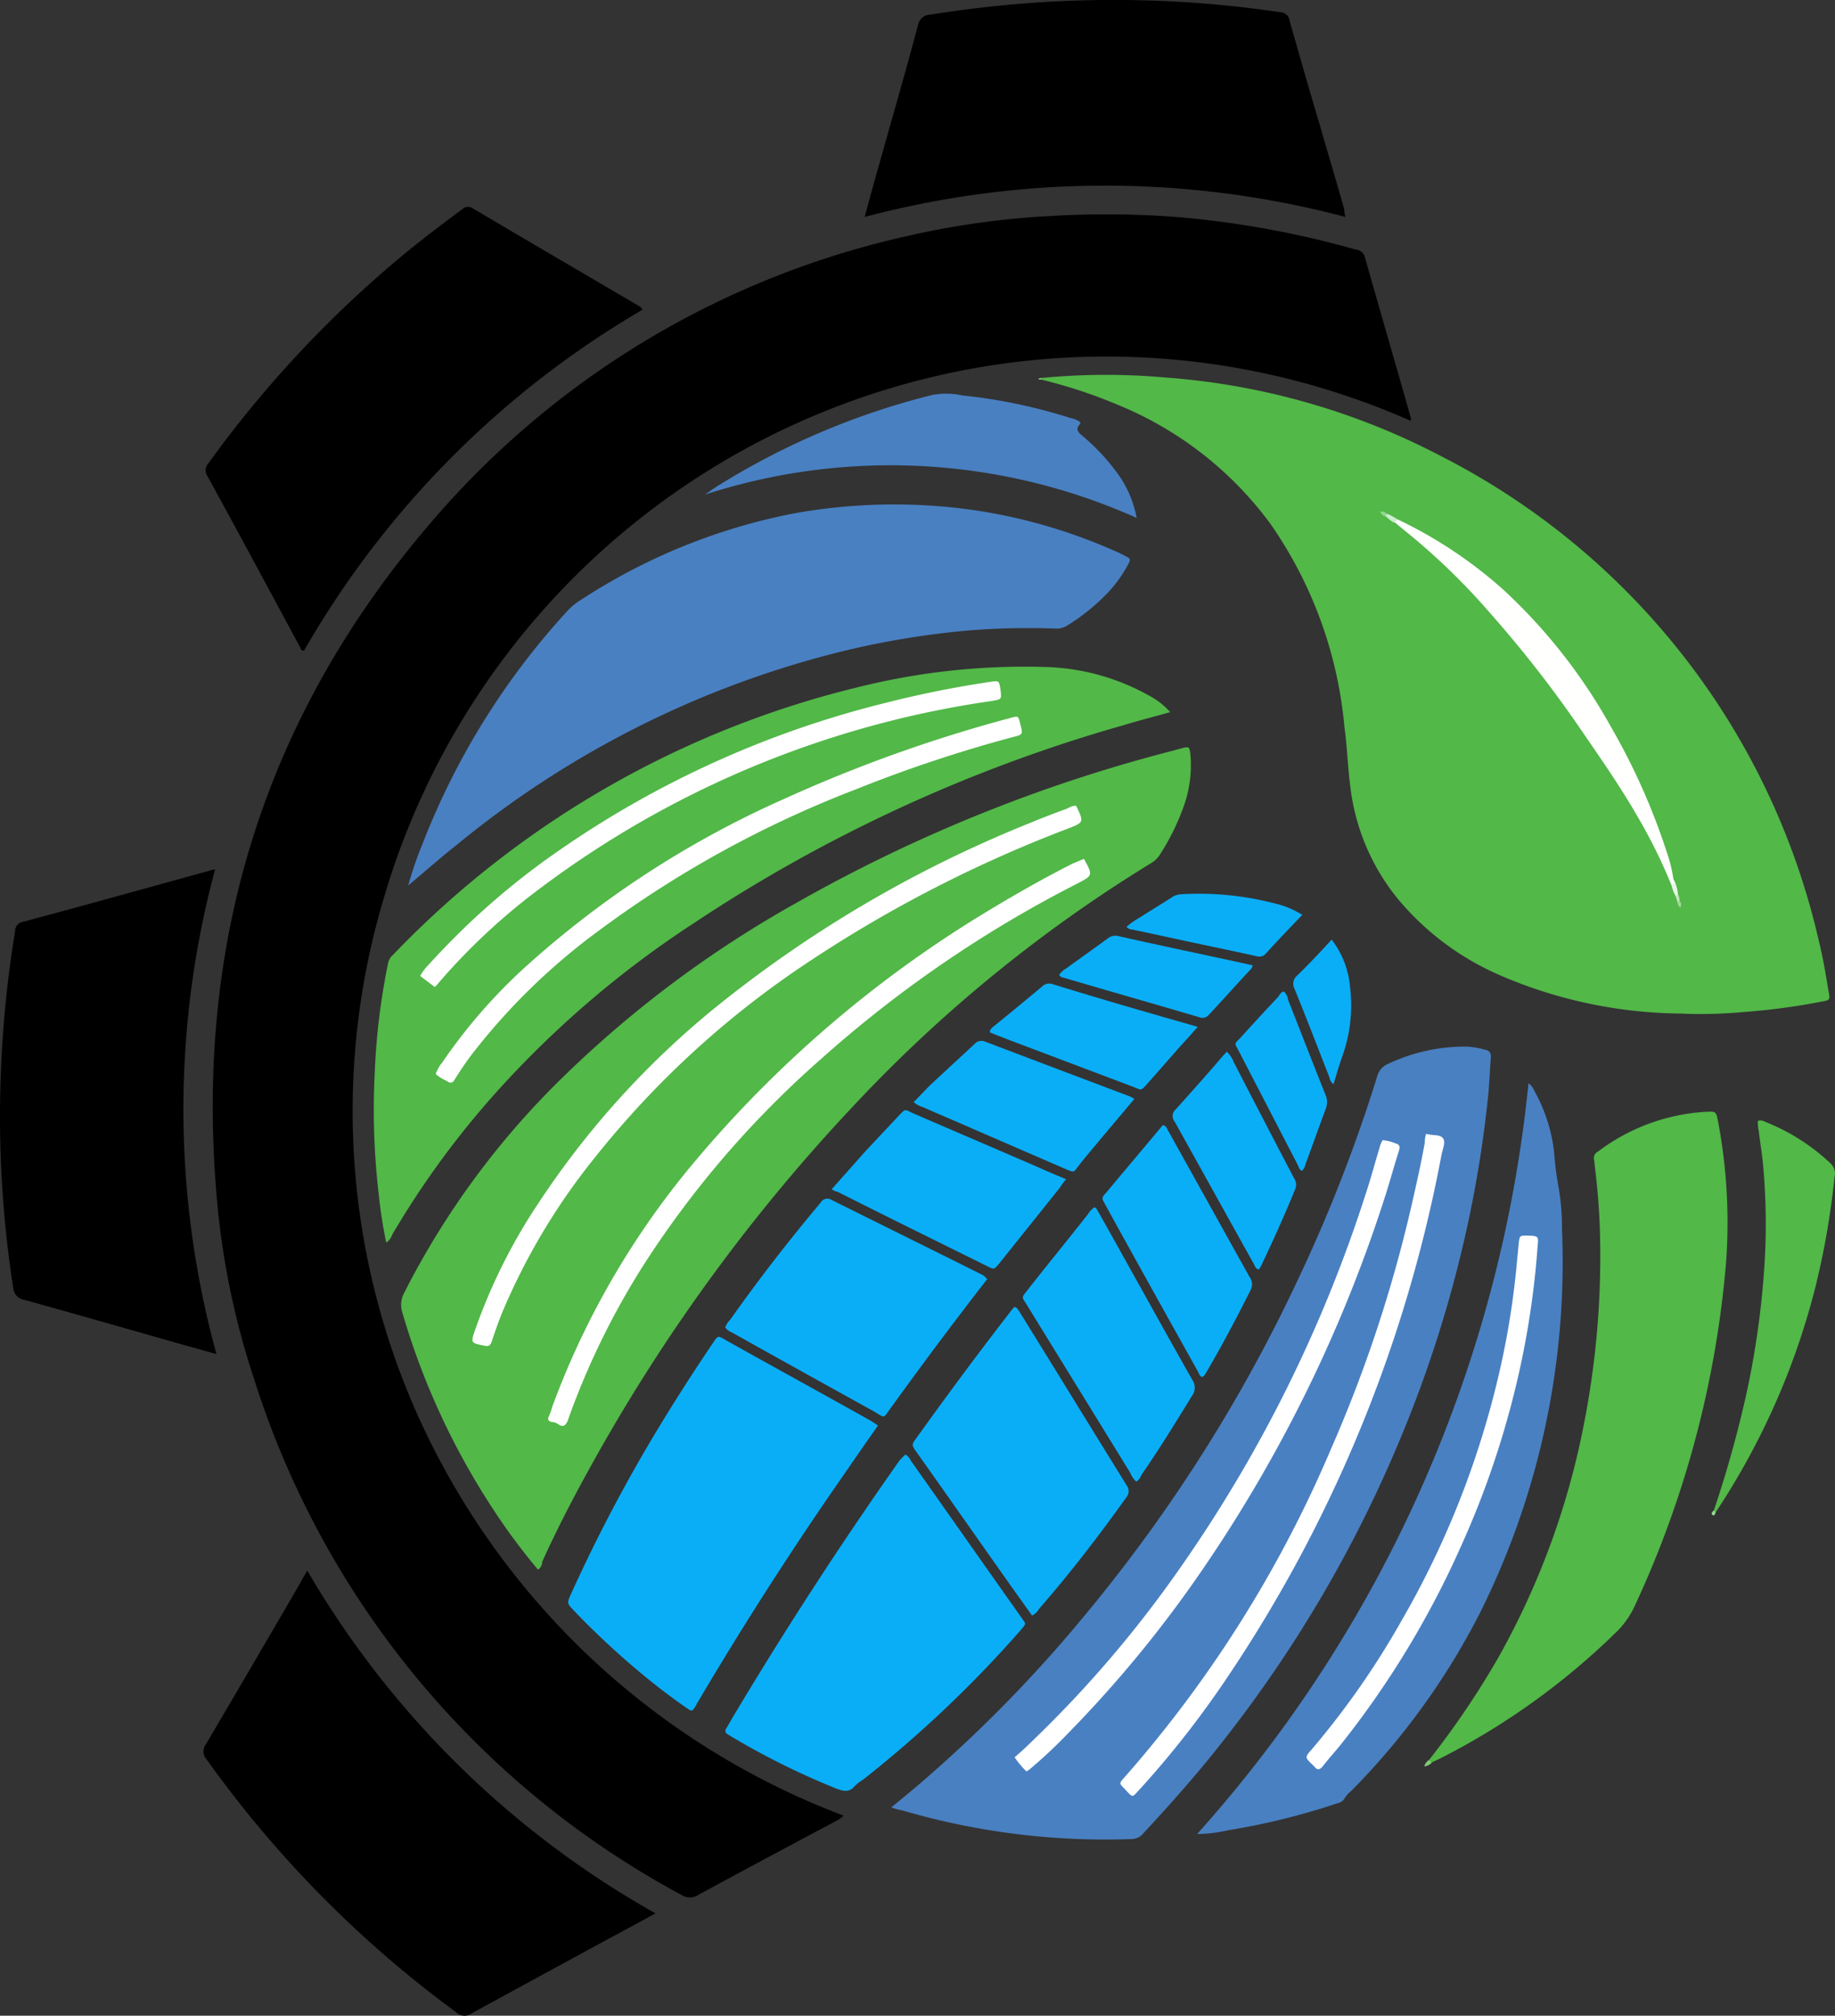 <svg xmlns="http://www.w3.org/2000/svg" width="109.416" height="120.165" viewBox="0 0 109.416 120.165">
  <rect x="0" y="0" width="109.416" height="120.165" fill="#333333" stroke="none"/>
  <g id="Grupo_19" data-name="Grupo 19" transform="translate(-0.02 0.085)">
    <path id="Caminho_1" data-name="Caminho 1" d="M84.01,142.071a1.752,1.752,0,0,1-.52.356c-2.708,1.45-5.444,2.9-8.152,4.377a.916.916,0,0,1-.985,0,53.083,53.083,0,0,1-25.522-30.856,47.043,47.043,0,0,1-2.216-10.969c-1.286-15.373,3.064-28.914,13.24-40.512a52.262,52.262,0,0,1,27.9-16.549,49.473,49.473,0,0,1,8.48-1.2,55.059,55.059,0,0,1,7.659.055,56.339,56.339,0,0,1,10.668,1.942.61.61,0,0,1,.547.492c.9,3.2,1.833,6.374,2.735,9.574a.247.247,0,0,1-.027.137A44.893,44.893,0,0,0,92.927,55.6,44.926,44.926,0,0,0,56.6,87.362a44.311,44.311,0,0,0,2.927,32.743A45.442,45.442,0,0,0,84.01,142.071Z" transform="translate(-33.691 -33.919)"/>
    <path id="Caminho_2" data-name="Caminho 2" d="M226.782,81.8a39.763,39.763,0,0,1,7.44-.027,41.983,41.983,0,0,1,16.385,4.678,43.243,43.243,0,0,1,22.54,28.914c.246.985.41,1.97.574,2.982.109.52.082.547-.41.629a39.762,39.762,0,0,1-4.76.629,27.337,27.337,0,0,1-3.665.082,27.71,27.71,0,0,1-10.723-2.27,16.387,16.387,0,0,1-6.1-4.541,12.958,12.958,0,0,1-2.845-6.647c-.164-1.2-.191-2.407-.356-3.583a25.1,25.1,0,0,0-4.431-12.173,21.3,21.3,0,0,0-9.109-7.085,29.765,29.765,0,0,0-4.568-1.5l-.055-.055A.275.275,0,0,1,226.782,81.8Z" transform="translate(-164.673 -59.35)" fill="#52b848"/>
    <path id="Caminho_3" data-name="Caminho 3" d="M95.623,211.791c-.6-.711-1.149-1.422-1.669-2.134a43.557,43.557,0,0,1-6.428-13.212,1.512,1.512,0,0,1,.082-1.094,48.678,48.678,0,0,1,9.656-13.075,65.912,65.912,0,0,1,13.7-10.2,91.675,91.675,0,0,1,22.622-9.136c.164-.055.328-.082.492-.137.356-.082.383-.055.438.328a7.3,7.3,0,0,1-.492,3.419,13.632,13.632,0,0,1-1.313,2.6,1.58,1.58,0,0,1-.574.547,85.127,85.127,0,0,0-17.808,14.553A106.343,106.343,0,0,0,98.85,205.473c-1.067,1.915-2.079,3.857-2.982,5.854A.568.568,0,0,1,95.623,211.791Z" transform="translate(-63.521 -118.301)" fill="#52b848"/>
    <path id="Caminho_4" data-name="Caminho 4" d="M194.3,273.329c.574-.465,1.067-.875,1.587-1.313a82.16,82.16,0,0,0,10.121-10.34A93.067,93.067,0,0,0,218.673,241.6a91.428,91.428,0,0,0,4.6-11.844,1.129,1.129,0,0,1,.684-.766,10.716,10.716,0,0,1,4.7-1.012,4.866,4.866,0,0,1,1.067.191.362.362,0,0,1,.328.383v.055c-.055.684-.082,1.368-.137,2.052a69.685,69.685,0,0,1-1.313,8.234,73.684,73.684,0,0,1-4.048,12.692,76.644,76.644,0,0,1-10.23,17.479c-1.559,2.024-3.255,3.939-5.006,5.826a.913.913,0,0,1-.684.328,43.145,43.145,0,0,1-13.732-1.723A2.842,2.842,0,0,1,194.3,273.329Z" transform="translate(-141.136 -165.669)" fill="#4980c2"/>
    <path id="Caminho_5" data-name="Caminho 5" d="M82.244,179.534a29.6,29.6,0,0,1-.465-3.064,43.058,43.058,0,0,1-.219-7.03,40.64,40.64,0,0,1,.793-6.538.91.91,0,0,1,.3-.52,57.041,57.041,0,0,1,27.819-15.975,40.948,40.948,0,0,1,11.243-1.176,13.371,13.371,0,0,1,6.018,1.7,4.364,4.364,0,0,1,1.258.985c-.957.274-1.833.492-2.735.766a91.257,91.257,0,0,0-25.631,11.79,59.585,59.585,0,0,0-11.434,9.683,52.547,52.547,0,0,0-6.592,8.918A.83.83,0,0,1,82.244,179.534Z" transform="translate(-59.197 -105.548)" fill="#52b848"/>
    <path id="Caminho_6" data-name="Caminho 6" d="M89,132.579a22.472,22.472,0,0,1,.9-2.6A44.04,44.04,0,0,1,98.41,116.3a3.8,3.8,0,0,1,.875-.739,35.513,35.513,0,0,1,12.747-5.17,33.751,33.751,0,0,1,8.781-.41,32.047,32.047,0,0,1,10.313,2.653,6.578,6.578,0,0,1,.629.3c.328.164.328.192.164.52a8.1,8.1,0,0,1-1.2,1.669,12.468,12.468,0,0,1-2.489,2,1.28,1.28,0,0,1-.711.137,44.179,44.179,0,0,0-5.033.109,50.509,50.509,0,0,0-8.288,1.422,58.081,58.081,0,0,0-22.321,11.379C90.942,130.911,90.039,131.7,89,132.579Z" transform="translate(-64.64 -79.875)" fill="#4980c2"/>
    <path id="Caminho_7" data-name="Caminho 7" d="M50.544,342.2a55.538,55.538,0,0,0,20.762,20.434l-1.2.657c-3.255,1.751-6.51,3.529-9.766,5.307a.7.7,0,0,1-.9-.055,66.741,66.741,0,0,1-14.908-15.1.7.7,0,0,1-.027-.9c1.887-3.2,3.775-6.428,5.635-9.629C50.243,342.692,50.38,342.5,50.544,342.2Z" transform="translate(-32.202 -248.655)"/>
    <path id="Caminho_8" data-name="Caminho 8" d="M12.926,218.286c-.821-.219-1.559-.438-2.27-.629-3.064-.875-6.127-1.751-9.191-2.6a.785.785,0,0,1-.657-.711,66.644,66.644,0,0,1-.739-12.775,67.961,67.961,0,0,1,.848-8.48.567.567,0,0,1,.492-.574c3.693-.985,7.386-2.024,11.079-3.036a1.725,1.725,0,0,1,.356-.082A55.051,55.051,0,0,0,12.926,218.286Z" transform="translate(0 -137.653)"/>
    <path id="Caminho_9" data-name="Caminho 9" d="M217.167,12.849a55.958,55.958,0,0,0-28.667,0c.356-1.313.684-2.517,1.039-3.748.711-2.544,1.45-5.088,2.134-7.659a.767.767,0,0,1,.766-.657,68.859,68.859,0,0,1,12.774-.848,66.918,66.918,0,0,1,8.1.711.556.556,0,0,1,.52.492c.6,2.106,1.2,4.213,1.833,6.319.465,1.641.957,3.255,1.422,4.9A2.021,2.021,0,0,0,217.167,12.849Z" transform="translate(-136.922 0)"/>
    <path id="Caminho_10" data-name="Caminho 10" d="M70.9,51.125A55.541,55.541,0,0,0,50.714,71.449c-.191.027-.191-.109-.246-.219-1.833-3.392-3.665-6.811-5.526-10.2a.622.622,0,0,1,.082-.766A67.259,67.259,0,0,1,55.61,48.718c1.45-1.258,2.982-2.435,4.541-3.583a.5.5,0,0,1,.657-.027c3.283,1.942,6.565,3.857,9.875,5.8A.56.56,0,0,1,70.9,51.125Z" transform="translate(-32.563 -32.75)"/>
    <path id="Caminho_11" data-name="Caminho 11" d="M311.482,280.828a50.793,50.793,0,0,0,4.13-6.1,46.319,46.319,0,0,0,5.061-13.677,51.857,51.857,0,0,0,1.012-11.434c-.027-1.368-.137-2.735-.3-4.1-.027-.164-.027-.3-.055-.465a.423.423,0,0,1,.219-.492,11.8,11.8,0,0,1,6.456-2.38c.574-.027.6-.027.711.547a32.568,32.568,0,0,1,.492,8.316,60.329,60.329,0,0,1-5.444,20.57,5.21,5.21,0,0,1-1.2,1.669,42.431,42.431,0,0,1-10.395,7.44c-.164.082-.356.164-.52.246C311.509,281.02,311.454,280.938,311.482,280.828Z" transform="translate(-226.258 -175.986)" fill="#52b848"/>
    <path id="Caminho_12" data-name="Caminho 12" d="M142.354,296.555c-.93,1.313-1.805,2.6-2.681,3.857q-4.267,6.2-8.1,12.692c-.027.027-.027.055-.055.109-.246.41-.246.41-.629.137-.985-.684-1.915-1.4-2.817-2.161a47.851,47.851,0,0,1-3.857-3.611c-.41-.438-.41-.438-.164-.985a93.932,93.932,0,0,1,5.5-10.367c.957-1.559,1.942-3.091,2.982-4.623.274-.41.274-.41.656-.192,2.927,1.641,5.881,3.255,8.808,4.9C142.108,296.391,142.217,296.446,142.354,296.555Z" transform="translate(-89.983 -211.655)" fill="#0aaef7"/>
    <path id="Caminho_13" data-name="Caminho 13" d="M280.75,236a1.014,1.014,0,0,1,.356.465,9.594,9.594,0,0,1,1.176,3.693,18.471,18.471,0,0,0,.274,2.106,14.07,14.07,0,0,1,.191,2.407,46.813,46.813,0,0,1-4.9,22.923,42.611,42.611,0,0,1-7.687,10.614,1.6,1.6,0,0,0-.356.383.6.6,0,0,1-.438.328,41.49,41.49,0,0,1-6.538,1.614,8.193,8.193,0,0,1-1.833.219A78.73,78.73,0,0,0,280.75,236Z" transform="translate(-189.591 -171.506)" fill="#4980c2"/>
    <path id="Caminho_14" data-name="Caminho 14" d="M168.877,316.9a.884.884,0,0,1,.328.383c2.188,3.091,4.349,6.182,6.538,9.273.328.492.383.356-.027.848a70.351,70.351,0,0,1-9.383,8.89,2.362,2.362,0,0,0-.492.383c-.328.383-.656.3-1.094.137a45.1,45.1,0,0,1-6.1-3.009c-.109-.055-.219-.137-.356-.219a.233.233,0,0,1-.137-.3c0-.027.027-.055.055-.082.219-.383.438-.766.657-1.122q4.555-7.591,9.656-14.826A4.358,4.358,0,0,1,168.877,316.9Z" transform="translate(-114.865 -230.276)" fill="#0aaef7"/>
    <path id="Caminho_15" data-name="Caminho 15" d="M206.1,303.182l-.821-1.149c-2.024-2.845-4.021-5.717-6.045-8.562-.328-.465-.328-.465-.027-.875,1.805-2.517,3.665-5.033,5.58-7.5a2.915,2.915,0,0,1,.246-.3c.191,0,.219.164.3.246,2.134,3.447,4.267,6.921,6.4,10.367a.575.575,0,0,1,0,.711c-1.641,2.3-3.365,4.541-5.225,6.674A.916.916,0,0,1,206.1,303.182Z" transform="translate(-144.541 -206.957)" fill="#0aaef7"/>
    <path id="Caminho_16" data-name="Caminho 16" d="M173.719,265.938c-.52.657-1.039,1.34-1.559,2.024-1.422,1.86-2.79,3.72-4.158,5.608-.52.711-.328.656-1.039.246-2.818-1.559-5.635-3.118-8.453-4.7a.894.894,0,0,1-.41-.3,1.235,1.235,0,0,1,.3-.465c1.7-2.407,3.5-4.732,5.389-6.975a.458.458,0,0,1,.657-.164c3.009,1.5,6.018,2.982,9.027,4.486A1.046,1.046,0,0,1,173.719,265.938Z" transform="translate(-114.838 -189.763)" fill="#0aaef7"/>
    <path id="Caminho_17" data-name="Caminho 17" d="M229.747,279.358a1.359,1.359,0,0,1-.356-.52c-2.052-3.337-4.131-6.7-6.182-10.039-.274-.438-.328-.383.027-.821,1.2-1.532,2.435-3.036,3.638-4.568a1.374,1.374,0,0,1,.383-.41c.164.082.191.246.274.356,1.86,3.31,3.693,6.647,5.553,9.93a.821.821,0,0,1-.027.985c-.957,1.559-1.915,3.118-2.954,4.623C229.993,279.084,229.939,279.249,229.747,279.358Z" transform="translate(-161.976 -191.12)" fill="#0aaef7"/>
    <path id="Caminho_18" data-name="Caminho 18" d="M153.7,91.71c.191-.137.356-.246.547-.383a44.4,44.4,0,0,1,12.993-5.553,4.444,4.444,0,0,1,1.805.027,31.97,31.97,0,0,1,6.428,1.34,1.7,1.7,0,0,1,.52.191c.137.109.082.164.055.191-.219.219-.164.41.055.6a12.78,12.78,0,0,1,2.134,2.243,6.507,6.507,0,0,1,1.2,2.735A35.9,35.9,0,0,0,153.7,91.71Z" transform="translate(-111.642 -62.311)" fill="#4980c2"/>
    <path id="Caminho_19" data-name="Caminho 19" d="M181.3,246.576c.684-.766,1.313-1.477,1.942-2.188.657-.711,1.34-1.422,2-2.134.52-.547.383-.438.957-.191,2.462,1.067,4.9,2.106,7.358,3.173q.821.369,1.723.739a4.974,4.974,0,0,0-.383.52l-3.611,4.513c-.3.356-.3.356-.684.164-2.982-1.477-5.991-2.954-8.972-4.459C181.519,246.712,181.464,246.658,181.3,246.576Z" transform="translate(-131.692 -175.762)" fill="#0aaef7"/>
    <path id="Caminho_20" data-name="Caminho 20" d="M246.268,260.118c-.137-.055-.164-.191-.219-.3-1.833-3.283-3.666-6.565-5.471-9.848-.328-.6-.328-.465.109-.985,1.094-1.313,2.188-2.6,3.255-3.884.219.055.246.219.328.356l4.842,8.7a.721.721,0,0,1,.082.739c-.848,1.7-1.751,3.392-2.708,5.033C246.432,259.981,246.405,260.09,246.268,260.118Z" transform="translate(-174.585 -178.116)" fill="#0aaef7"/>
    <path id="Caminho_21" data-name="Caminho 21" d="M373.543,267.356a67.551,67.551,0,0,0,2.024-7.331,52.1,52.1,0,0,0,.985-7.14,39.094,39.094,0,0,0-.055-5.936c-.055-.739-.191-1.477-.274-2.216a2.247,2.247,0,0,1-.055-.6c.246-.082.41.055.574.109a12.248,12.248,0,0,1,3.775,2.435.846.846,0,0,1,.219.821,47.248,47.248,0,0,1-1.122,6.483,43.52,43.52,0,0,1-5.963,13.486C373.543,267.493,373.488,267.465,373.543,267.356Z" transform="translate(-271.332 -177.395)" fill="#52b848"/>
    <path id="Caminho_22" data-name="Caminho 22" d="M212.357,230.219c-.848,1.012-1.641,1.942-2.435,2.9-.3.356-.6.711-.875,1.067-.328.41-.219.465-.848.191l-5.307-2.3c-1.039-.465-2.106-.9-3.146-1.368a1.342,1.342,0,0,1-.547-.3c.328-.328.629-.657.957-.985.9-.848,1.805-1.669,2.681-2.489a.551.551,0,0,1,.6-.137c2.872,1.094,5.772,2.188,8.671,3.283C212.166,230.11,212.221,230.137,212.357,230.219Z" transform="translate(-144.696 -164.795)" fill="#0aaef7"/>
    <path id="Caminho_23" data-name="Caminho 23" d="M258.851,229.1a1.482,1.482,0,0,1,.41.6c1.2,2.325,2.407,4.65,3.611,6.948a.685.685,0,0,1,.055.684c-.629,1.532-1.313,3.064-2.024,4.541a.963.963,0,0,1-.137.219c-.191-.055-.219-.192-.274-.3-1.587-2.845-3.146-5.662-4.732-8.507a.522.522,0,0,1,.055-.739c.957-1.067,1.915-2.134,2.845-3.228A.78.78,0,0,0,258.851,229.1Z" transform="translate(-185.691 -166.493)" fill="#0aaef7"/>
    <path id="Caminho_24" data-name="Caminho 24" d="M228.191,216.844c-.356.41-.629.711-.93,1.039-.684.766-1.368,1.559-2.052,2.325-.438.492-.356.41-.848.219l-7.386-2.79c-.41-.164-.793-.3-1.176-.465,0-.191.109-.246.191-.328.985-.793,1.942-1.587,2.927-2.407a.6.6,0,0,1,.629-.137C222.365,215.175,225.237,216,228.191,216.844Z" transform="translate(-156.755 -155.714)" fill="#0aaef7"/>
    <path id="Caminho_25" data-name="Caminho 25" d="M242.444,205.605a1.33,1.33,0,0,1-.082.191c-.848.9-1.669,1.833-2.517,2.735a.508.508,0,0,1-.6.164c-2.681-.793-5.389-1.559-8.07-2.352a.363.363,0,0,1-.274-.164,1.1,1.1,0,0,1,.41-.383c.821-.6,1.641-1.176,2.462-1.778a.745.745,0,0,1,.629-.164C237.055,204.456,239.708,205,242.444,205.605Z" transform="translate(-167.724 -148.141)" fill="#0aaef7"/>
    <path id="Caminho_26" data-name="Caminho 26" d="M272.224,216a.848.848,0,0,1,.246.492c.739,1.887,1.477,3.775,2.216,5.635a1.085,1.085,0,0,1,.027.875c-.41,1.094-.793,2.188-1.2,3.283a.753.753,0,0,1-.219.41c-.164-.082-.192-.246-.246-.356l-3.529-6.811c-.246-.465-.273-.383.109-.766.739-.821,1.5-1.641,2.243-2.435C271.978,216.191,272.033,216.027,272.224,216Z" transform="translate(-195.645 -156.977)" fill="#0aaef7"/>
    <path id="Caminho_27" data-name="Caminho 27" d="M256.077,195.992c-.766.793-1.5,1.559-2.216,2.352a.523.523,0,0,1-.52.109c-2-.438-3.994-.848-5.991-1.286-.465-.109-.93-.191-1.4-.3a.441.441,0,0,1-.356-.164,5.536,5.536,0,0,1,.821-.574c.6-.383,1.231-.766,1.833-1.149a1.1,1.1,0,0,1,.629-.219,18.012,18.012,0,0,1,5.553.547A5.364,5.364,0,0,1,256.077,195.992Z" transform="translate(-178.403 -141.537)" fill="#0aaef7"/>
    <path id="Caminho_28" data-name="Caminho 28" d="M284.221,204.7a5.365,5.365,0,0,1,1.094,2.817,9,9,0,0,1-.41,3.994c-.219.6-.383,1.176-.574,1.805a.649.649,0,0,1-.246-.41c-.684-1.751-1.368-3.529-2.079-5.279a.632.632,0,0,1,.164-.793C282.853,206.177,283.51,205.466,284.221,204.7Z" transform="translate(-204.797 -148.768)" fill="#0aaef7"/>
    <path id="Caminho_29" data-name="Caminho 29" d="M310.774,383.5l.164.164a.834.834,0,0,1-.438.219A.565.565,0,0,1,310.774,383.5Z" transform="translate(-225.55 -278.658)" fill="#82ca75"/>
    <path id="Caminho_30" data-name="Caminho 30" d="M373.26,329.1l.109.109c-.027.082-.055.246-.192.164C373.068,329.291,373.178,329.155,373.26,329.1Z" transform="translate(-271.049 -239.139)" fill="#97d592"/>
    <path id="Caminho_31" data-name="Caminho 31" d="M226.564,82.3v.082c-.055,0-.137.055-.164-.055C226.455,82.327,226.509,82.3,226.564,82.3Z" transform="translate(-164.455 -59.849)" fill="#91d087"/>
    <path id="Caminho_32" data-name="Caminho 32" d="M320.522,134.886a31.754,31.754,0,0,0-2.024-4.1c-1.067-1.86-2.3-3.611-3.5-5.361a70.043,70.043,0,0,0-5.279-6.757,39.49,39.49,0,0,0-5.225-5.033l-.492-.41c0-.191.109-.219.246-.137a26.659,26.659,0,0,1,6.264,4.185,32.7,32.7,0,0,1,6.374,8.124,38.9,38.9,0,0,1,3.337,7.468,8.757,8.757,0,0,1,.41,1.669C320.659,134.667,320.8,134.858,320.522,134.886Z" transform="translate(-220.828 -82.181)" fill="#fffffe"/>
    <path id="Caminho_33" data-name="Caminho 33" d="M364.4,191.956c.137-.082.082-.246.137-.356a2.781,2.781,0,0,1,.246.9c.027.109,0,.137-.109.137A2.11,2.11,0,0,1,364.4,191.956Z" transform="translate(-264.706 -139.251)" fill="#e9f6e7"/>
    <path id="Caminho_34" data-name="Caminho 34" d="M302.767,112.264c-.109.027-.219.027-.246.137-.219-.055-.356-.246-.547-.383-.027-.109,0-.164.109-.137A2.763,2.763,0,0,1,302.767,112.264Z" transform="translate(-219.349 -81.334)" fill="#cbedcf"/>
    <path id="Caminho_35" data-name="Caminho 35" d="M301.31,111.561l-.109.137a.5.5,0,0,1-.3-.274C301.091,111.342,301.2,111.451,301.31,111.561Z" transform="translate(-218.576 -80.986)" fill="#93d694"/>
    <path id="Caminho_36" data-name="Caminho 36" d="M365.809,196.2a.332.332,0,0,1,.055.41.363.363,0,0,1-.164-.274C365.727,196.282,365.755,196.2,365.809,196.2Z" transform="translate(-265.65 -142.593)" fill="#a1d697"/>
    <path id="Caminho_37" data-name="Caminho 37" d="M365.519,195.183l-.109.109-.109-.356.109-.137A.521.521,0,0,1,365.519,195.183Z" transform="translate(-265.36 -141.576)" fill="#c5e6bf"/>
    <path id="Caminho_38" data-name="Caminho 38" d="M139,175.5c.465.985.492.985-.492,1.368a78.016,78.016,0,0,0-15.4,7.905,55.158,55.158,0,0,0-12.829,11.735,38.343,38.343,0,0,0-5.526,9.273c-.219.547-.41,1.094-.6,1.669-.082.219-.164.3-.41.246-.848-.164-.848-.164-.574-.957a33.608,33.608,0,0,1,3.775-7.55,51.575,51.575,0,0,1,10.477-11.6A73.132,73.132,0,0,1,136.3,176.512c.711-.3,1.45-.574,2.188-.848A1.042,1.042,0,0,1,139,175.5Z" transform="translate(-74.815 -127.555)" fill="#fff"/>
    <path id="Caminho_39" data-name="Caminho 39" d="M151.462,187.1c.547.985.52.985-.356,1.45a71.955,71.955,0,0,0-15.346,10.5,58.109,58.109,0,0,0-10.395,12.009,45.8,45.8,0,0,0-4.623,9.355,1.143,1.143,0,0,1-.109.274c-.246.465-.52.027-.766,0-.191-.027-.465-.055-.3-.383a3.216,3.216,0,0,0,.191-.547,49,49,0,0,1,8.4-14.5,70.014,70.014,0,0,1,17.561-15.045c1.669-1.012,3.365-1.97,5.088-2.845C151.024,187.291,151.243,187.182,151.462,187.1Z" transform="translate(-86.809 -135.982)" fill="#fff"/>
    <path id="Caminho_40" data-name="Caminho 40" d="M262.482,247c.383.137.875,0,1.039.328.109.246-.082.657-.137.985a83.286,83.286,0,0,1-12.747,31.075,57.393,57.393,0,0,1-5.17,6.62c-.574.6-.41.629-1.012,0-.274-.274-.274-.3,0-.6a72.422,72.422,0,0,0,12.337-19.586,81.488,81.488,0,0,0,4.842-14.662c.274-1.2.547-2.407.766-3.638A1.49,1.49,0,0,1,262.482,247Z" transform="translate(-177.422 -179.497)" fill="#fff"/>
    <path id="Caminho_41" data-name="Caminho 41" d="M243.138,248.4a2.424,2.424,0,0,1,.766.191c.246.055.274.191.219.41-.3.93-.547,1.86-.848,2.79a85.256,85.256,0,0,1-10.86,22.184,71.682,71.682,0,0,1-7.987,9.738A29.324,29.324,0,0,1,222.1,285.9c-.055.055-.137.082-.191.137a5.313,5.313,0,0,1-.711-.848q.574-.492,1.067-.985a68.823,68.823,0,0,0,8.808-10.313,83,83,0,0,0,11.051-22.266c.3-.9.547-1.833.821-2.735A1.832,1.832,0,0,1,243.138,248.4Z" transform="translate(-160.678 -180.514)" fill="#fff"/>
    <path id="Caminho_42" data-name="Caminho 42" d="M95,177.416a2.1,2.1,0,0,1,.383-.684,32.251,32.251,0,0,1,5.006-5.744,58.165,58.165,0,0,1,15.4-9.984,86.622,86.622,0,0,1,13.458-4.814c.492-.137.492-.137.6.328,0,.027.027.082.027.109.137.52.137.547-.41.684a81.968,81.968,0,0,0-9.383,3.118,64.523,64.523,0,0,0-15.455,8.507,37.788,37.788,0,0,0-7.468,7.3c-.356.465-.684.957-1.012,1.477-.137.246-.274.274-.492.109A2.663,2.663,0,0,1,95,177.416Z" transform="translate(-68.999 -113.469)" fill="#fff"/>
    <path id="Caminho_43" data-name="Caminho 43" d="M92.475,166.6l-.875-.657a3.222,3.222,0,0,1,.52-.684,44.707,44.707,0,0,1,7.741-6.784,58.887,58.887,0,0,1,19.476-8.808,61.911,61.911,0,0,1,6.264-1.258c.52-.082.52-.055.6.438.082.629.082.6-.574.711a58.671,58.671,0,0,0-26.835,11.133,37.46,37.46,0,0,0-6.182,5.772C92.612,166.487,92.557,166.514,92.475,166.6Z" transform="translate(-66.529 -107.846)" fill="#fff"/>
    <path id="Caminho_44" data-name="Caminho 44" d="M297.975,269.2h.109c.574.027.574.055.52.6a51.53,51.53,0,0,1-.875,6.456,53.4,53.4,0,0,1-3.72,11.516,54.625,54.625,0,0,1-7.03,11.626c-.383.492-.821.957-1.2,1.45-.191.219-.328.219-.492,0l-.082-.082c-.492-.465-.492-.465-.055-.957a49.118,49.118,0,0,0,5.307-7.6,53.5,53.5,0,0,0,5.744-14.361,48.8,48.8,0,0,0,1.122-6.592c.055-.574.109-1.149.164-1.7C297.537,269.2,297.564,269.2,297.975,269.2Z" transform="translate(-206.898 -195.624)" fill="#fff"/>
  </g>
</svg>

